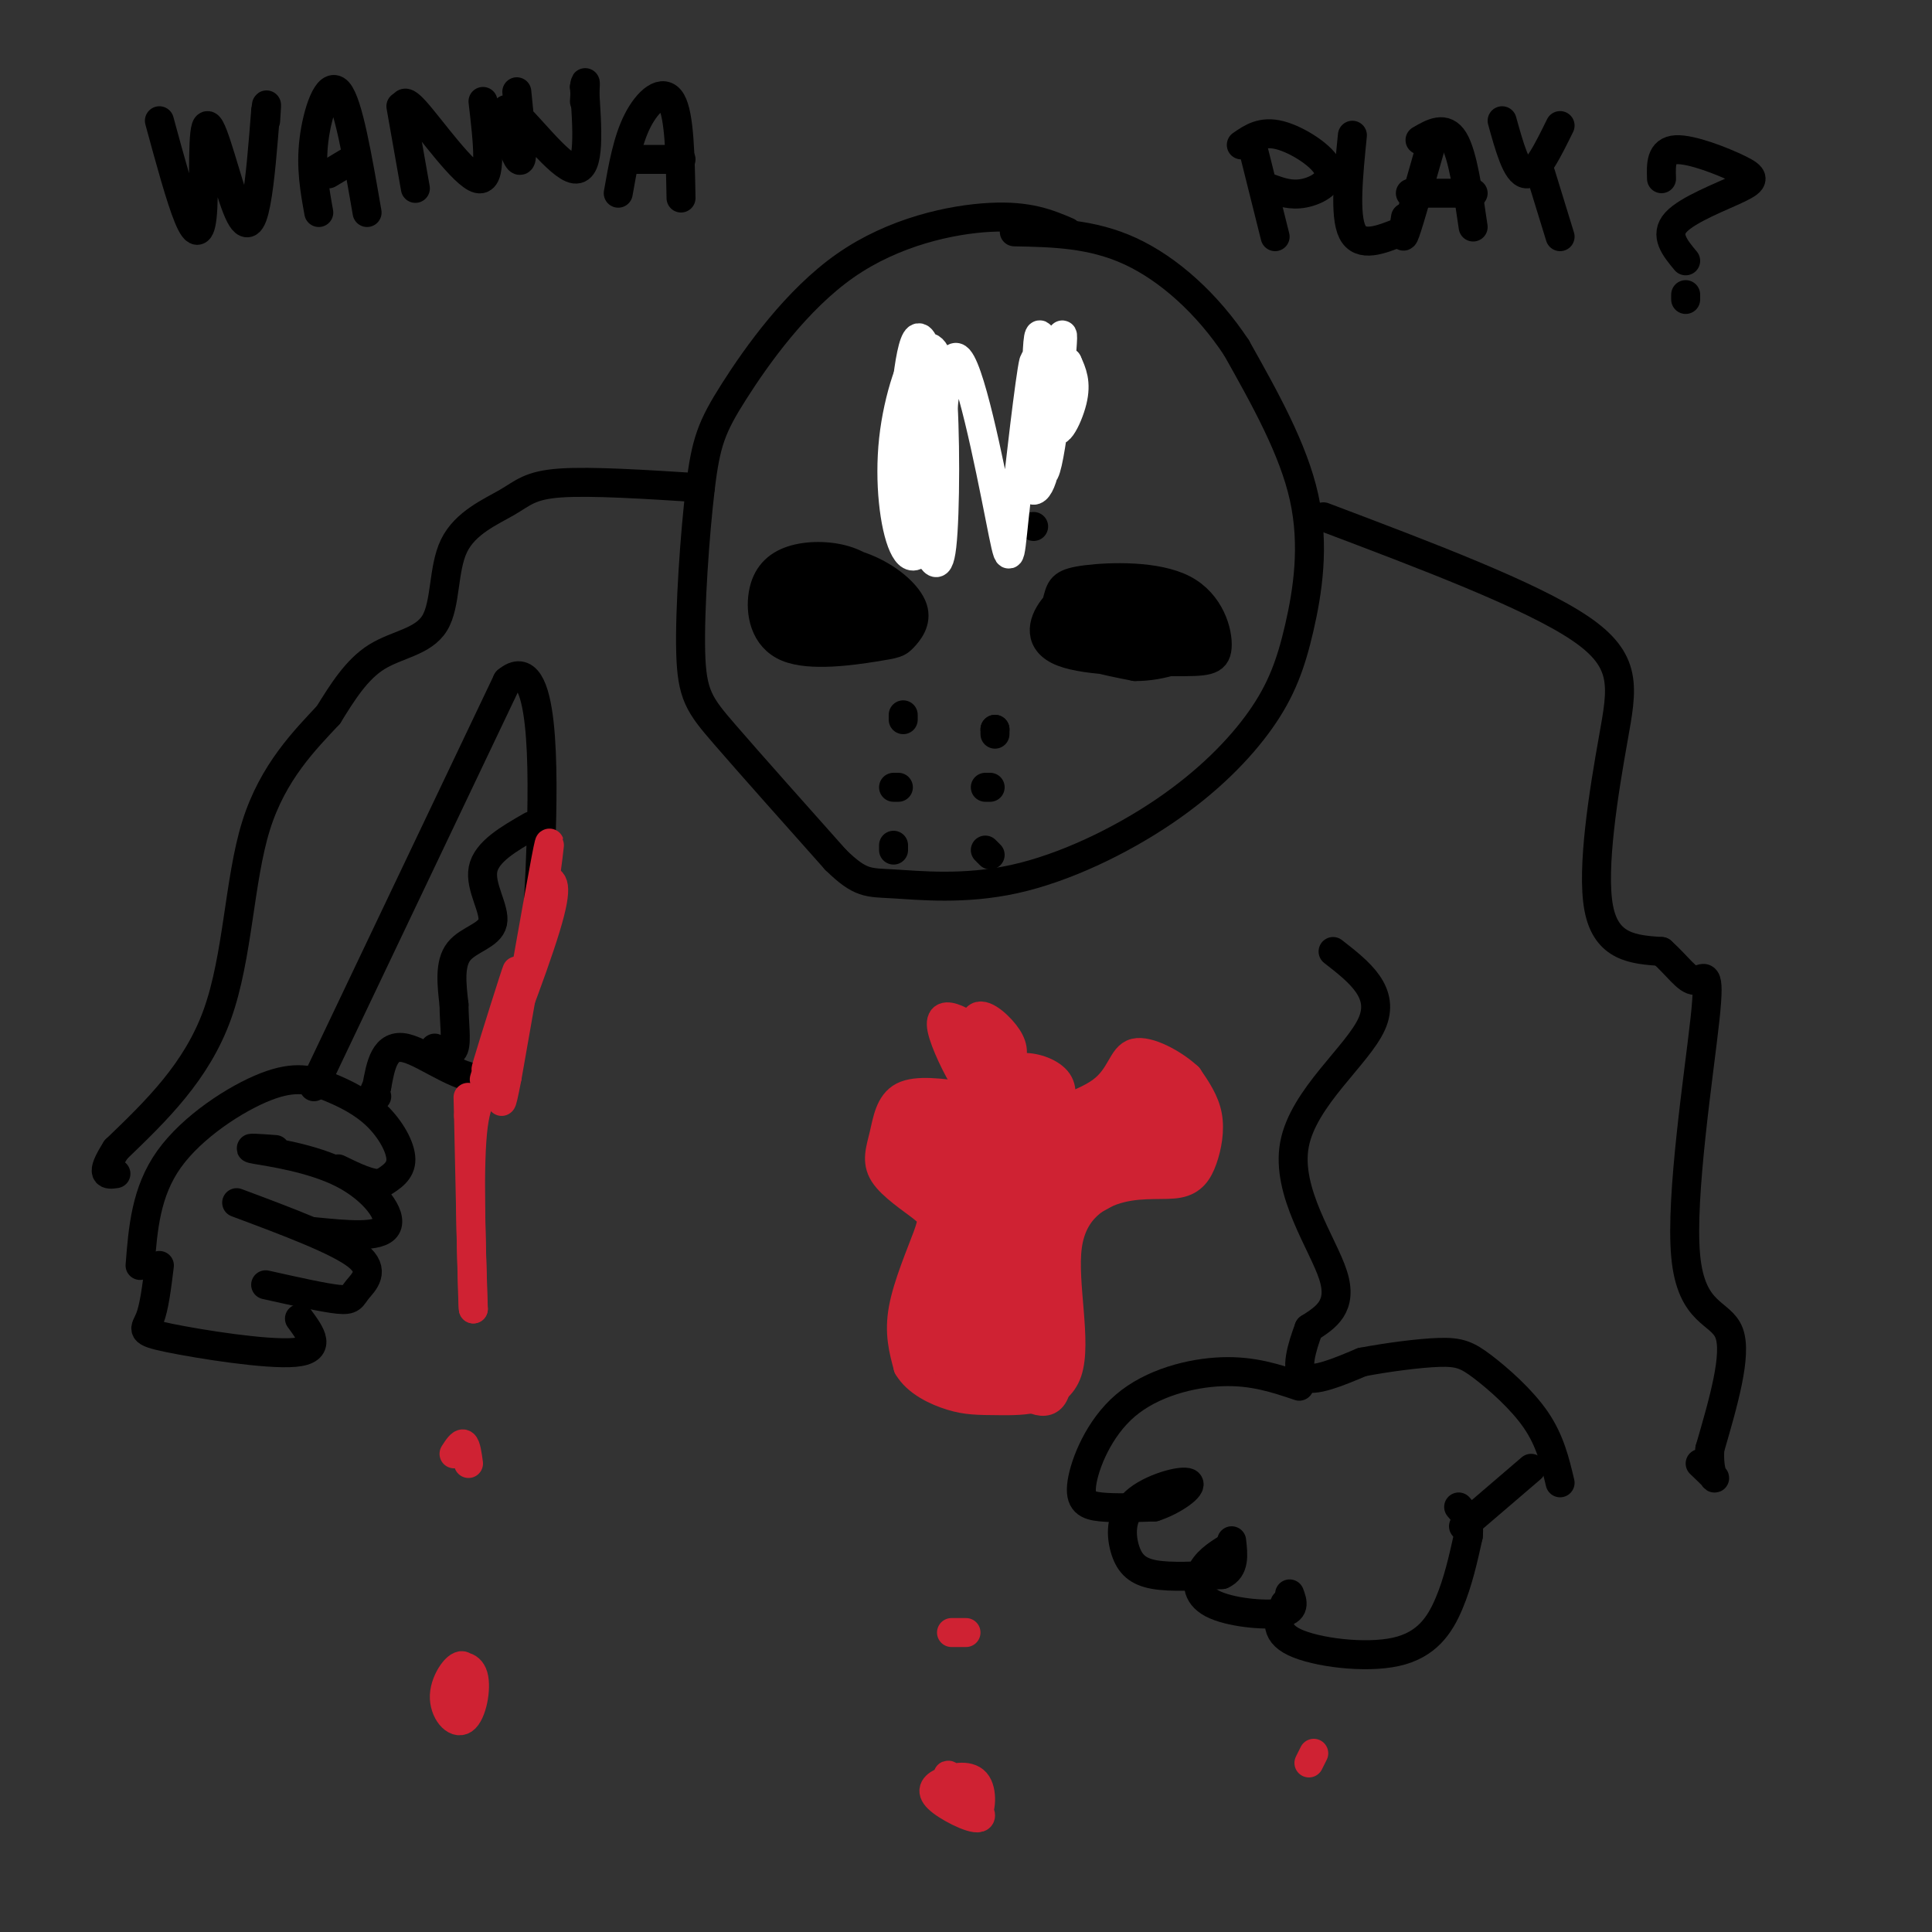 <svg viewBox='0 0 400 400' version='1.1' xmlns='http://www.w3.org/2000/svg' xmlns:xlink='http://www.w3.org/1999/xlink'><rect x="0" y="0" width="400" height="400" fill="#333333" stroke="none"/><g fill='none' stroke='#000000' stroke-width='6' stroke-linecap='round' stroke-linejoin='round'><path d='M221,48c-4.012,-1.707 -8.023,-3.414 -16,-3c-7.977,0.414 -19.918,2.948 -30,10c-10.082,7.052 -18.304,18.622 -23,26c-4.696,7.378 -5.867,10.565 -7,20c-1.133,9.435 -2.228,25.117 -2,34c0.228,8.883 1.779,10.967 7,17c5.221,6.033 14.110,16.017 23,26'/><path d='M173,178c5.184,5.055 6.644,4.692 12,5c5.356,0.308 14.608,1.288 25,-1c10.392,-2.288 21.923,-7.845 31,-14c9.077,-6.155 15.701,-12.907 20,-19c4.299,-6.093 6.273,-11.525 8,-19c1.727,-7.475 3.208,-16.993 1,-27c-2.208,-10.007 -8.104,-20.504 -14,-31'/><path d='M256,72c-6.000,-9.089 -14.000,-16.311 -22,-20c-8.000,-3.689 -16.000,-3.844 -24,-4'/><path d='M192,72c-0.917,1.083 -1.833,2.167 -2,2c-0.167,-0.167 0.417,-1.583 1,-3'/><path d='M191,87c0.000,0.000 -1.000,0.000 -1,0'/><path d='M189,106c0.000,0.000 1.000,-1.000 1,-1'/><path d='M217,75c0.000,0.000 0.000,1.000 0,1'/><path d='M215,91c0.000,0.000 0.000,1.000 0,1'/><path d='M214,109c0.000,0.000 0.000,0.000 0,0'/><path d='M183,121c-2.322,-1.990 -4.644,-3.979 -8,-5c-3.356,-1.021 -7.747,-1.072 -11,0c-3.253,1.072 -5.370,3.267 -6,7c-0.630,3.733 0.226,9.005 5,11c4.774,1.995 13.466,0.712 18,0c4.534,-0.712 4.911,-0.855 6,-2c1.089,-1.145 2.891,-3.293 2,-6c-0.891,-2.707 -4.476,-5.973 -9,-8c-4.524,-2.027 -9.987,-2.815 -14,-2c-4.013,0.815 -6.575,3.233 -4,6c2.575,2.767 10.288,5.884 18,9'/><path d='M180,131c4.420,1.044 6.471,-0.847 6,-3c-0.471,-2.153 -3.465,-4.569 -8,-6c-4.535,-1.431 -10.610,-1.877 -12,0c-1.390,1.877 1.907,6.077 5,8c3.093,1.923 5.983,1.568 8,0c2.017,-1.568 3.162,-4.351 0,-6c-3.162,-1.649 -10.632,-2.164 -15,-2c-4.368,0.164 -5.633,1.008 -2,3c3.633,1.992 12.164,5.133 16,6c3.836,0.867 2.975,-0.541 2,-2c-0.975,-1.459 -2.066,-2.968 -4,-4c-1.934,-1.032 -4.713,-1.585 -7,-2c-2.287,-0.415 -4.082,-0.690 -5,0c-0.918,0.690 -0.959,2.345 -1,4'/><path d='M163,127c0.732,1.933 3.062,4.766 6,5c2.938,0.234 6.483,-2.129 5,-4c-1.483,-1.871 -7.995,-3.249 -10,-3c-2.005,0.249 0.498,2.124 3,4'/><path d='M241,124c-4.467,-1.577 -8.935,-3.155 -13,-3c-4.065,0.155 -7.728,2.041 -10,5c-2.272,2.959 -3.155,6.991 2,9c5.155,2.009 16.346,1.995 23,2c6.654,0.005 8.770,0.027 9,-3c0.230,-3.027 -1.427,-9.104 -7,-12c-5.573,-2.896 -15.061,-2.611 -20,-2c-4.939,0.611 -5.330,1.549 -6,4c-0.670,2.451 -1.620,6.415 1,9c2.620,2.585 8.810,3.793 15,5'/><path d='M235,138c5.451,0.074 11.579,-2.240 14,-4c2.421,-1.760 1.136,-2.964 -2,-5c-3.136,-2.036 -8.123,-4.904 -13,-5c-4.877,-0.096 -9.642,2.578 -12,5c-2.358,2.422 -2.307,4.590 2,5c4.307,0.410 12.871,-0.940 17,-2c4.129,-1.060 3.822,-1.830 1,-3c-2.822,-1.170 -8.159,-2.739 -12,-3c-3.841,-0.261 -6.184,0.786 -7,2c-0.816,1.214 -0.104,2.596 5,4c5.104,1.404 14.601,2.830 17,2c2.399,-0.830 -2.301,-3.915 -7,-7'/><path d='M238,127c-3.627,-1.700 -9.196,-2.450 -12,-2c-2.804,0.450 -2.844,2.100 -1,4c1.844,1.900 5.571,4.052 9,4c3.429,-0.052 6.558,-2.306 5,-4c-1.558,-1.694 -7.805,-2.827 -11,-3c-3.195,-0.173 -3.338,0.613 -2,2c1.338,1.387 4.156,3.373 6,4c1.844,0.627 2.712,-0.105 3,-1c0.288,-0.895 -0.005,-1.951 -2,-3c-1.995,-1.049 -5.691,-2.090 -7,-1c-1.309,1.090 -0.231,4.311 2,5c2.231,0.689 5.616,-1.156 9,-3'/><path d='M237,129c0.378,-1.089 -3.178,-2.311 -5,-2c-1.822,0.311 -1.911,2.156 -2,4'/></g>
<g fill='none' stroke='#ffffff' stroke-width='6' stroke-linecap='round' stroke-linejoin='round'><path d='M192,78c-1.420,3.389 -2.840,6.778 -3,13c-0.160,6.222 0.942,15.278 2,19c1.058,3.722 2.074,2.111 3,-1c0.926,-3.111 1.761,-7.720 1,-17c-0.761,-9.280 -3.119,-23.230 -5,-22c-1.881,1.230 -3.286,17.639 -3,27c0.286,9.361 2.262,11.674 4,15c1.738,3.326 3.237,7.665 4,1c0.763,-6.665 0.789,-24.333 0,-33c-0.789,-8.667 -2.395,-8.334 -4,-8'/><path d='M191,72c-2.013,1.771 -5.047,10.199 -6,19c-0.953,8.801 0.175,17.975 2,22c1.825,4.025 4.347,2.900 6,-8c1.653,-10.900 2.437,-31.575 5,-31c2.563,0.575 6.903,22.402 9,33c2.097,10.598 1.949,9.969 3,0c1.051,-9.969 3.300,-29.277 4,-32c0.700,-2.723 -0.150,11.138 -1,25'/><path d='M213,100c0.868,3.701 3.538,0.455 4,-9c0.462,-9.455 -1.282,-25.118 -2,-21c-0.718,4.118 -0.408,28.018 1,28c1.408,-0.018 3.913,-23.953 4,-28c0.087,-4.047 -2.246,11.795 -2,17c0.246,5.205 3.070,-0.227 4,-4c0.930,-3.773 -0.035,-5.886 -1,-8'/><path d='M221,75c-0.289,-0.222 -0.511,3.222 -1,4c-0.489,0.778 -1.244,-1.111 -2,-3'/></g>
<g fill='none' stroke='#000000' stroke-width='6' stroke-linecap='round' stroke-linejoin='round'><path d='M187,148c0.000,0.000 0.000,1.000 0,1'/><path d='M186,163c0.000,0.000 -1.000,0.000 -1,0'/><path d='M185,176c0.000,0.000 0.000,-1.000 0,-1'/><path d='M206,151c0.000,0.000 0.000,0.000 0,0'/><path d='M205,163c0.000,0.000 -1.000,0.000 -1,0'/><path d='M206,151c0.000,0.000 0.000,1.000 0,1'/><path d='M205,177c0.000,0.000 -1.000,-1.000 -1,-1'/><path d='M145,101c-11.334,-0.723 -22.668,-1.445 -29,-1c-6.332,0.445 -7.664,2.059 -11,4c-3.336,1.941 -8.678,4.211 -11,9c-2.322,4.789 -1.625,12.097 -4,16c-2.375,3.903 -7.821,4.401 -12,7c-4.179,2.599 -7.089,7.300 -10,12'/><path d='M68,148c-4.714,5.071 -11.500,11.750 -15,23c-3.500,11.250 -3.714,27.071 -8,39c-4.286,11.929 -12.643,19.964 -21,28'/><path d='M24,238c-3.500,5.500 -1.750,5.250 0,5'/><path d='M29,262c0.597,-7.631 1.193,-15.262 6,-22c4.807,-6.738 13.824,-12.582 20,-15c6.176,-2.418 9.511,-1.411 13,0c3.489,1.411 7.132,3.226 10,6c2.868,2.774 4.962,6.507 5,9c0.038,2.493 -1.981,3.747 -4,5'/><path d='M79,245c-2.167,0.333 -5.583,-1.333 -9,-3'/><path d='M57,238c-3.369,-0.244 -6.738,-0.488 -4,0c2.738,0.488 11.583,1.708 18,5c6.417,3.292 10.405,8.655 9,11c-1.405,2.345 -8.202,1.673 -15,1'/><path d='M49,249c10.536,3.935 21.071,7.869 25,11c3.929,3.131 1.250,5.458 0,7c-1.250,1.542 -1.071,2.298 -4,2c-2.929,-0.298 -8.964,-1.649 -15,-3'/><path d='M33,262c-0.530,4.327 -1.060,8.655 -2,11c-0.940,2.345 -2.292,2.708 4,4c6.292,1.292 20.226,3.512 26,3c5.774,-0.512 3.387,-3.756 1,-7'/><path d='M65,225c0.000,0.000 40.000,-84.000 40,-84'/><path d='M105,141c7.857,-6.667 7.500,18.667 7,34c-0.500,15.333 -1.143,20.667 -3,27c-1.857,6.333 -4.929,13.667 -8,21'/><path d='M101,223c-4.756,1.578 -12.644,-4.978 -17,-6c-4.356,-1.022 -5.178,3.489 -6,8'/><path d='M78,225c-1.000,1.667 -0.500,1.833 0,2'/><path d='M110,171c-4.655,2.673 -9.310,5.345 -10,9c-0.690,3.655 2.583,8.292 2,11c-0.583,2.708 -5.024,3.488 -7,6c-1.976,2.512 -1.488,6.756 -1,11'/><path d='M94,208c0.022,3.711 0.578,7.489 0,9c-0.578,1.511 -2.289,0.756 -4,0'/><path d='M274,107c21.440,8.107 42.881,16.214 53,23c10.119,6.786 8.917,12.250 7,23c-1.917,10.750 -4.548,26.786 -3,35c1.548,8.214 7.274,8.607 13,9'/><path d='M344,197c3.368,3.014 5.289,6.048 7,6c1.711,-0.048 3.211,-3.178 2,8c-1.211,11.178 -5.134,36.663 -4,49c1.134,12.337 7.324,11.525 9,16c1.676,4.475 -1.162,14.238 -4,24'/><path d='M354,300c-0.267,5.200 1.067,6.200 1,6c-0.067,-0.200 -1.533,-1.600 -3,-3'/><path d='M276,197c5.458,4.250 10.917,8.500 8,15c-2.917,6.500 -14.208,15.250 -16,25c-1.792,9.750 5.917,20.500 8,27c2.083,6.500 -1.458,8.750 -5,11'/><path d='M271,275c-1.533,4.067 -2.867,8.733 -1,10c1.867,1.267 6.933,-0.867 12,-3'/><path d='M282,282c5.094,-0.965 11.829,-1.877 16,-2c4.171,-0.123 5.777,0.544 9,3c3.223,2.456 8.064,6.702 11,11c2.936,4.298 3.968,8.649 5,13'/><path d='M269,287c-4.785,-1.616 -9.569,-3.231 -16,-3c-6.431,0.231 -14.507,2.309 -20,7c-5.493,4.691 -8.402,11.994 -9,16c-0.598,4.006 1.115,4.716 4,5c2.885,0.284 6.943,0.142 11,0'/><path d='M239,312c3.909,-1.234 8.180,-4.320 7,-5c-1.180,-0.680 -7.811,1.044 -11,4c-3.189,2.956 -2.935,7.142 -2,10c0.935,2.858 2.553,4.388 6,5c3.447,0.612 8.724,0.306 14,0'/><path d='M253,326c2.667,-1.167 2.333,-4.083 2,-7'/><path d='M255,320c-2.357,1.405 -4.714,2.810 -6,5c-1.286,2.190 -1.500,5.167 2,7c3.500,1.833 10.714,2.524 14,2c3.286,-0.524 2.643,-2.262 2,-4'/><path d='M266,332c-1.226,2.940 -2.452,5.881 2,8c4.452,2.119 14.583,3.417 21,2c6.417,-1.417 9.119,-5.548 11,-10c1.881,-4.452 2.940,-9.226 4,-14'/><path d='M304,318c0.333,-3.333 -0.833,-4.667 -2,-6'/><path d='M303,316c0.000,0.000 14.000,-12.000 14,-12'/></g>
<g fill='none' stroke='#cf2233' stroke-width='6' stroke-linecap='round' stroke-linejoin='round'><path d='M102,218c-1.298,4.143 -2.595,8.286 -1,3c1.595,-5.286 6.083,-20.000 6,-20c-0.083,0.000 -4.738,14.714 -6,19c-1.262,4.286 0.869,-1.857 3,-8'/><path d='M104,212c1.622,-4.797 4.177,-12.791 3,-9c-1.177,3.791 -6.086,19.367 -5,18c1.086,-1.367 8.167,-19.676 11,-29c2.833,-9.324 1.416,-9.662 0,-10'/><path d='M113,181c0.667,-5.000 1.333,-10.000 0,-3c-1.333,7.000 -4.667,26.000 -8,45'/><path d='M105,223c-1.500,7.833 -1.250,4.917 -1,2'/><path d='M104,225c-2.500,0.167 -5.000,0.333 -6,8c-1.000,7.667 -0.500,22.833 0,38'/><path d='M98,271c-0.167,-0.333 -0.583,-20.167 -1,-40'/><path d='M97,231c-0.167,-6.667 -0.083,-3.333 0,0'/><path d='M97,303c-0.250,-1.833 -0.500,-3.667 -1,-4c-0.500,-0.333 -1.250,0.833 -2,2'/><path d='M95,350c0.276,2.297 0.551,4.594 1,3c0.449,-1.594 1.071,-7.079 0,-8c-1.071,-0.921 -3.837,2.723 -4,6c-0.163,3.277 2.276,6.188 4,5c1.724,-1.188 2.733,-6.474 2,-9c-0.733,-2.526 -3.210,-2.293 -4,-1c-0.790,1.293 0.105,3.647 1,6'/><path d='M95,352c0.167,0.500 0.083,-1.250 0,-3'/></g>
<g fill='none' stroke='#000000' stroke-width='6' stroke-linecap='round' stroke-linejoin='round'><path d='M33,25c2.185,8.032 4.371,16.063 6,20c1.629,3.937 2.702,3.779 3,-2c0.298,-5.779 -0.178,-17.178 1,-17c1.178,0.178 4.009,11.932 6,17c1.991,5.068 3.140,3.448 4,-1c0.860,-4.448 1.430,-11.724 2,-19'/><path d='M55,23c0.333,-2.833 0.167,-0.417 0,2'/><path d='M66,44c-0.844,-4.667 -1.689,-9.333 -1,-15c0.689,-5.667 2.911,-12.333 5,-10c2.089,2.333 4.044,13.667 6,25'/><path d='M68,36c0.000,0.000 5.000,-3.000 5,-3'/><path d='M83,22c0.000,0.000 3.000,17.000 3,17'/><path d='M84,25c-0.578,-2.756 -1.156,-5.511 2,-2c3.156,3.511 10.044,13.289 13,14c2.956,0.711 1.978,-7.644 1,-16'/><path d='M107,19c0.549,5.386 1.097,10.772 1,13c-0.097,2.228 -0.841,1.298 -2,-2c-1.159,-3.298 -2.735,-8.965 0,-7c2.735,1.965 9.781,11.561 13,12c3.219,0.439 2.609,-8.281 2,-17'/><path d='M121,18c0.333,-2.333 0.167,0.333 0,3'/><path d='M128,40c0.956,-5.444 1.911,-10.889 4,-15c2.089,-4.111 5.311,-6.889 7,-4c1.689,2.889 1.844,11.444 2,20'/><path d='M131,33c0.000,0.000 10.000,0.000 10,0'/><path d='M259,29c0.000,0.000 5.000,20.000 5,20'/><path d='M257,30c2.143,-1.482 4.286,-2.964 8,-2c3.714,0.964 9.000,4.375 10,7c1.000,2.625 -2.286,4.464 -5,5c-2.714,0.536 -4.857,-0.232 -7,-1'/><path d='M280,28c-0.833,8.333 -1.667,16.667 0,20c1.667,3.333 5.833,1.667 10,0'/><path d='M296,31c-2.083,7.333 -4.167,14.667 -5,17c-0.833,2.333 -0.417,-0.333 0,-3'/><path d='M294,29c2.583,-1.500 5.167,-3.000 7,0c1.833,3.000 2.917,10.500 4,18'/><path d='M292,40c0.000,0.000 13.000,0.000 13,0'/><path d='M311,25c1.500,5.417 3.000,10.833 5,11c2.000,0.167 4.500,-4.917 7,-10'/><path d='M319,36c0.000,0.000 4.000,13.000 4,13'/><path d='M344,37c-0.097,-2.911 -0.195,-5.821 3,-6c3.195,-0.179 9.681,2.375 13,4c3.319,1.625 3.470,2.322 0,4c-3.470,1.678 -10.563,4.337 -13,7c-2.437,2.663 -0.219,5.332 2,8'/><path d='M349,61c0.000,0.000 0.000,1.000 0,1'/></g>
<g fill='none' stroke='#cf2233' stroke-width='6' stroke-linecap='round' stroke-linejoin='round'><path d='M200,227c-5.101,-0.714 -10.203,-1.429 -13,0c-2.797,1.429 -3.291,5.000 -4,8c-0.709,3.000 -1.635,5.428 0,8c1.635,2.572 5.830,5.287 8,7c2.170,1.713 2.315,2.423 1,6c-1.315,3.577 -4.090,10.022 -5,15c-0.910,4.978 0.045,8.489 1,12'/><path d='M188,283c1.823,3.156 5.882,5.048 9,6c3.118,0.952 5.296,0.966 10,1c4.704,0.034 11.935,0.089 14,-6c2.065,-6.089 -1.037,-18.321 0,-26c1.037,-7.679 6.214,-10.806 11,-12c4.786,-1.194 9.180,-0.454 12,-1c2.820,-0.546 4.067,-2.378 5,-5c0.933,-2.622 1.552,-6.035 1,-9c-0.552,-2.965 -2.276,-5.483 -4,-8'/><path d='M246,223c-2.941,-2.762 -8.293,-5.668 -11,-5c-2.707,0.668 -2.767,4.911 -7,8c-4.233,3.089 -12.638,5.026 -16,7c-3.362,1.974 -1.681,3.987 0,6'/><path d='M212,239c0.356,2.356 1.244,5.244 0,6c-1.244,0.756 -4.622,-0.622 -8,-2'/><path d='M204,243c-1.644,-3.556 -1.756,-11.444 -3,-14c-1.244,-2.556 -3.622,0.222 -6,3'/><path d='M200,231c-2.409,-0.945 -4.817,-1.890 -6,0c-1.183,1.890 -1.139,6.615 1,9c2.139,2.385 6.374,2.429 8,1c1.626,-1.429 0.642,-4.332 -1,-7c-1.642,-2.668 -3.941,-5.100 -6,-4c-2.059,1.100 -3.878,5.734 -1,9c2.878,3.266 10.454,5.165 14,3c3.546,-2.165 3.064,-8.395 1,-11c-2.064,-2.605 -5.710,-1.586 -8,0c-2.290,1.586 -3.226,3.739 -1,6c2.226,2.261 7.613,4.631 13,7'/><path d='M214,244c2.820,0.488 3.371,-1.791 3,-4c-0.371,-2.209 -1.662,-4.346 -5,-5c-3.338,-0.654 -8.722,0.177 -10,2c-1.278,1.823 1.552,4.639 4,6c2.448,1.361 4.516,1.267 6,1c1.484,-0.267 2.384,-0.705 1,-3c-1.384,-2.295 -5.051,-6.445 -8,-7c-2.949,-0.555 -5.180,2.487 -5,5c0.180,2.513 2.770,4.498 5,6c2.230,1.502 4.100,2.520 5,-2c0.900,-4.520 0.828,-14.577 0,-19c-0.828,-4.423 -2.414,-3.211 -4,-2'/><path d='M206,222c-1.394,0.299 -2.879,2.046 -2,5c0.879,2.954 4.120,7.113 7,8c2.880,0.887 5.397,-1.499 7,-4c1.603,-2.501 2.292,-5.116 1,-7c-1.292,-1.884 -4.564,-3.039 -7,-3c-2.436,0.039 -4.034,1.270 -4,5c0.034,3.730 1.700,9.960 3,13c1.300,3.040 2.234,2.890 3,0c0.766,-2.890 1.366,-8.520 1,-12c-0.366,-3.480 -1.696,-4.809 -3,-5c-1.304,-0.191 -2.582,0.756 -2,3c0.582,2.244 3.023,5.784 4,6c0.977,0.216 0.488,-2.892 0,-6'/><path d='M214,225c-3.052,0.038 -10.682,3.132 -13,2c-2.318,-1.132 0.678,-6.489 1,-10c0.322,-3.511 -2.029,-5.176 -4,-6c-1.971,-0.824 -3.563,-0.808 -3,2c0.563,2.808 3.280,8.408 5,11c1.720,2.592 2.443,2.175 4,1c1.557,-1.175 3.948,-3.108 5,-5c1.052,-1.892 0.767,-3.744 -1,-6c-1.767,-2.256 -5.014,-4.915 -6,-3c-0.986,1.915 0.290,8.404 2,11c1.710,2.596 3.855,1.298 6,0'/><path d='M210,222c0.333,-1.000 -1.833,-3.500 -4,-6'/><path d='M206,216c-0.667,-0.833 -0.333,0.083 0,1'/><path d='M203,225c-2.890,2.283 -5.779,4.567 -5,7c0.779,2.433 5.227,5.016 7,5c1.773,-0.016 0.872,-2.629 -1,-4c-1.872,-1.371 -4.715,-1.498 -7,-1c-2.285,0.498 -4.011,1.622 -4,4c0.011,2.378 1.760,6.009 2,6c0.240,-0.009 -1.030,-3.660 -3,-5c-1.970,-1.340 -4.642,-0.369 -4,2c0.642,2.369 4.596,6.138 6,6c1.404,-0.138 0.258,-4.182 -1,-6c-1.258,-1.818 -2.629,-1.409 -4,-1'/><path d='M189,238c-1.711,0.772 -3.989,3.204 -4,5c-0.011,1.796 2.245,2.958 4,3c1.755,0.042 3.009,-1.036 4,-3c0.991,-1.964 1.721,-4.816 0,-7c-1.721,-2.184 -5.891,-3.702 -8,-3c-2.109,0.702 -2.156,3.623 0,6c2.156,2.377 6.515,4.211 9,5c2.485,0.789 3.095,0.533 3,-3c-0.095,-3.533 -0.896,-10.345 -3,-12c-2.104,-1.655 -5.513,1.845 -7,5c-1.487,3.155 -1.054,5.965 1,9c2.054,3.035 5.730,6.296 8,6c2.270,-0.296 3.135,-4.148 4,-8'/><path d='M200,241c-0.043,-1.155 -2.151,-0.041 -3,7c-0.849,7.041 -0.438,20.010 1,20c1.438,-0.010 3.903,-12.998 4,-12c0.097,0.998 -2.173,15.984 -2,21c0.173,5.016 2.789,0.062 4,-5c1.211,-5.062 1.015,-10.233 0,-13c-1.015,-2.767 -2.850,-3.130 -5,0c-2.150,3.130 -4.614,9.751 -4,15c0.614,5.249 4.307,9.124 8,13'/><path d='M203,287c2.155,-1.591 3.543,-12.068 4,-17c0.457,-4.932 -0.015,-4.318 -2,-4c-1.985,0.318 -5.481,0.339 -7,4c-1.519,3.661 -1.061,10.962 1,14c2.061,3.038 5.724,1.814 8,2c2.276,0.186 3.164,1.781 3,-3c-0.164,-4.781 -1.381,-15.939 -3,-20c-1.619,-4.061 -3.641,-1.025 -5,2c-1.359,3.025 -2.055,6.038 -2,9c0.055,2.962 0.861,5.875 3,7c2.139,1.125 5.611,0.464 7,-3c1.389,-3.464 0.694,-9.732 0,-16'/><path d='M210,262c-1.679,-3.239 -5.877,-3.335 -8,-3c-2.123,0.335 -2.172,1.103 -2,4c0.172,2.897 0.565,7.925 2,11c1.435,3.075 3.913,4.197 6,4c2.087,-0.197 3.785,-1.712 4,-6c0.215,-4.288 -1.051,-11.350 -2,-15c-0.949,-3.650 -1.581,-3.889 -3,-3c-1.419,0.889 -3.624,2.905 -5,6c-1.376,3.095 -1.922,7.267 -1,11c0.922,3.733 3.310,7.025 5,9c1.690,1.975 2.680,2.632 3,-2c0.320,-4.632 -0.029,-14.555 -1,-20c-0.971,-5.445 -2.563,-6.413 -4,-6c-1.437,0.413 -2.718,2.206 -4,4'/><path d='M200,256c-1.683,2.724 -3.890,7.533 -3,12c0.890,4.467 4.879,8.592 7,8c2.121,-0.592 2.375,-5.899 2,-10c-0.375,-4.101 -1.377,-6.995 -3,-9c-1.623,-2.005 -3.865,-3.123 -6,-1c-2.135,2.123 -4.163,7.485 -5,12c-0.837,4.515 -0.483,8.181 1,11c1.483,2.819 4.097,4.790 7,4c2.903,-0.790 6.097,-4.340 6,-12c-0.097,-7.660 -3.485,-19.428 -6,-23c-2.515,-3.572 -4.159,1.053 -6,6c-1.841,4.947 -3.880,10.217 -5,15c-1.120,4.783 -1.320,9.081 0,11c1.320,1.919 4.160,1.460 7,1'/><path d='M196,281c3.436,-1.511 8.527,-5.789 11,-8c2.473,-2.211 2.328,-2.357 3,-7c0.672,-4.643 2.162,-13.785 2,-19c-0.162,-5.215 -1.976,-6.504 -4,-6c-2.024,0.504 -4.260,2.799 -6,8c-1.740,5.201 -2.986,13.306 -2,20c0.986,6.694 4.202,11.976 8,16c3.798,4.024 8.178,6.789 10,4c1.822,-2.789 1.088,-11.131 -1,-21c-2.088,-9.869 -5.529,-21.264 -8,-23c-2.471,-1.736 -3.973,6.186 -3,16c0.973,9.814 4.421,21.518 6,21c1.579,-0.518 1.290,-13.259 1,-26'/><path d='M213,256c-0.328,-7.543 -1.647,-13.400 -3,-10c-1.353,3.400 -2.739,16.057 -2,25c0.739,8.943 3.602,14.171 4,7c0.398,-7.171 -1.671,-26.741 -1,-32c0.671,-5.259 4.080,3.792 7,4c2.920,0.208 5.350,-8.429 5,-11c-0.350,-2.571 -3.479,0.923 -5,7c-1.521,6.077 -1.435,14.736 0,15c1.435,0.264 4.217,-7.868 7,-16'/><path d='M225,245c1.163,-4.188 0.571,-6.660 0,-8c-0.571,-1.340 -1.121,-1.550 -3,0c-1.879,1.550 -5.088,4.858 -7,9c-1.912,4.142 -2.526,9.116 1,8c3.526,-1.116 11.192,-8.323 14,-13c2.808,-4.677 0.756,-6.823 -2,-8c-2.756,-1.177 -6.218,-1.385 -8,2c-1.782,3.385 -1.886,10.364 0,13c1.886,2.636 5.762,0.930 9,-1c3.238,-1.930 5.837,-4.084 7,-7c1.163,-2.916 0.890,-6.593 -1,-9c-1.890,-2.407 -5.397,-3.545 -7,-2c-1.603,1.545 -1.301,5.772 -1,10'/><path d='M227,239c0.938,2.120 3.784,2.421 7,3c3.216,0.579 6.802,1.437 7,-3c0.198,-4.437 -2.994,-14.167 -5,-16c-2.006,-1.833 -2.827,4.232 -2,8c0.827,3.768 3.303,5.241 5,6c1.697,0.759 2.617,0.806 3,-2c0.383,-2.806 0.229,-8.465 -1,-12c-1.229,-3.535 -3.534,-4.946 -4,-2c-0.466,2.946 0.908,10.248 2,14c1.092,3.752 1.901,3.954 3,4c1.099,0.046 2.488,-0.065 3,-2c0.512,-1.935 0.146,-5.696 -1,-8c-1.146,-2.304 -3.073,-3.152 -5,-4'/><path d='M239,225c1.201,3.527 6.703,14.346 7,16c0.297,1.654 -4.611,-5.856 -5,-8c-0.389,-2.144 3.741,1.076 0,3c-3.741,1.924 -15.355,2.550 -21,9c-5.645,6.450 -5.323,18.725 -5,31'/><path d='M215,276c-1.000,7.178 -1.000,9.622 -1,10c0.000,0.378 0.000,-1.311 0,-3'/><path d='M200,338c0.000,0.000 -3.000,0.000 -3,0'/><path d='M197,372c1.922,2.462 3.844,4.925 5,4c1.156,-0.925 1.547,-5.236 0,-7c-1.547,-1.764 -5.033,-0.981 -7,0c-1.967,0.981 -2.414,2.160 0,4c2.414,1.840 7.688,4.342 8,3c0.312,-1.342 -4.340,-6.526 -6,-8c-1.660,-1.474 -0.330,0.763 1,3'/><path d='M198,371c0.167,0.500 0.083,0.250 0,0'/><path d='M272,363c0.000,0.000 -1.000,2.000 -1,2'/></g>
</svg>
